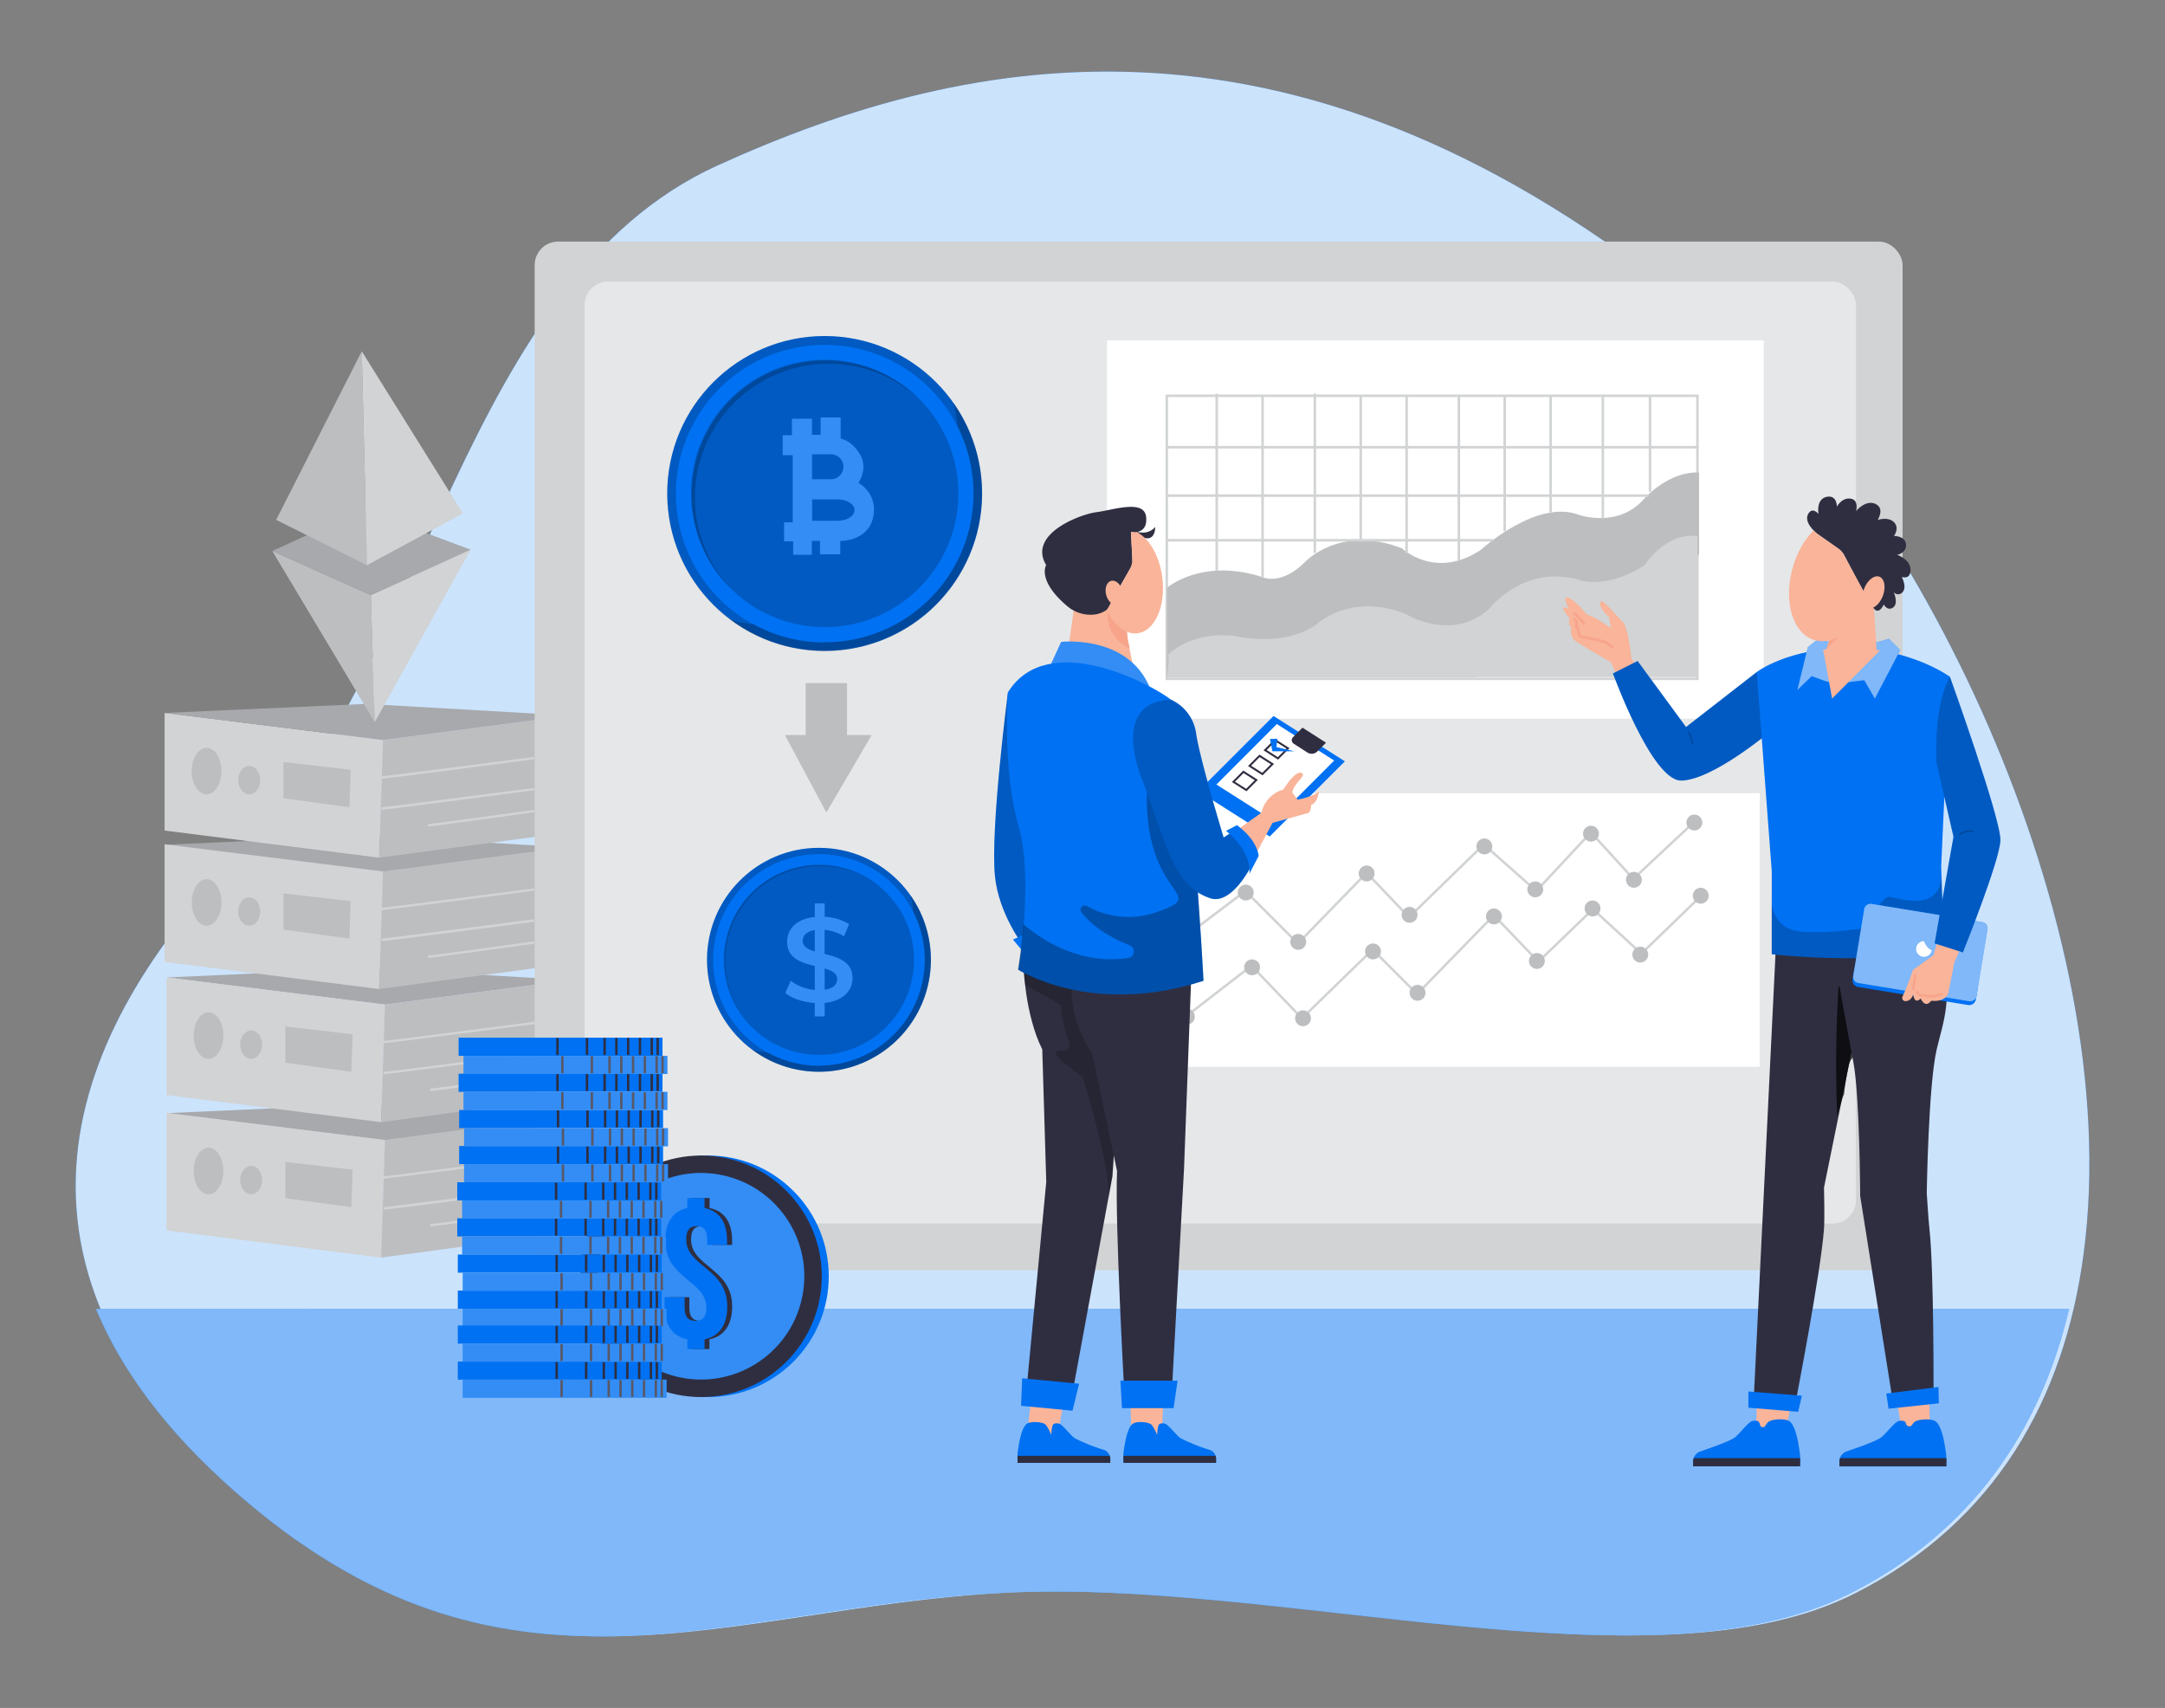 <svg id="f4b56c6e-2273-4b8b-8e2b-711316e198d9" data-name="Layer 1" xmlns="http://www.w3.org/2000/svg" xmlns:xlink="http://www.w3.org/1999/xlink" width="865.76" height="682.89" viewBox="0 0 865.76 682.89"><rect x="0" y="0" width="865.76" height="682.89" fill="#808080" stroke="none"/><defs><clipPath id="aa405b0b-98b9-43c9-aaf0-0d6ccf7eacbf"><polygon id="b7cbf6c3-5164-4d5d-9768-c5e688a5e0a3" data-name="SVGID" points="730.48 272.53 724.47 270.35 718.74 275.89 722.93 258.74 728 254.76 730.58 256.39 742.1 255.96 751.06 256.68 755.33 255.37 759.88 259.92 749.74 279.3 745.49 271.96 736.11 273.13 730.48 272.53" fill="none"/></clipPath><clipPath id="af7b96c0-cae8-46e5-92bf-6561eb7e9637"><rect id="a6984d32-ff81-4325-9cac-db3020ebd146" data-name="SVGID" x="751.88" y="355.89" width="32.09" height="49.95" rx="2.43" transform="translate(267.73 1076.97) rotate(-80.68)" fill="none"/></clipPath></defs><g id="ed5c380c-7f34-4d1a-a075-23f41ba4d9b6" data-name="freesvgillustration--background-simple--inject-1"><path d="M833.22,501.23c17.43-131-67.13-305-154.65-376.84C520.45-5.36,389.08,19.73,286.89,66.18S170.21,267.83,99.65,338-11,502.62,96,596.61s193.49,46.23,305.31,40.26,260.31,41,340.59.17C798,608.56,825.58,559.17,833.22,501.23Z" fill="#0071f2"/><path d="M833.22,501.23c17.43-131-67.13-305-154.65-376.84C520.45-5.36,389.08,19.73,286.89,66.18S170.21,267.83,99.65,338-11,502.62,96,596.61s193.49,46.23,305.31,40.26,260.31,41,340.59.17C798,608.56,825.58,559.17,833.22,501.23Z" fill="#fff" opacity="0.8" style="isolation:isolate"/></g><g id="ebbdab79-ed8c-434f-a496-ff92320c3e83" data-name="freesvgillustration--Floor--inject-1"><path d="M38.36,523.35c10,24.14,27.87,48.72,55.81,73.23,107.05,94,193.48,46.22,305.31,40.25s260.31,41,340.58.17c48.77-24.78,76-65.44,87.35-113.69Z" fill="#0071f2"/><path d="M38.36,523.35c10,24.14,27.87,48.72,55.81,73.23,107.05,94,193.48,46.22,305.31,40.25s260.31,41,340.58.17c48.77-24.78,76-65.44,87.35-113.69Z" fill="#fff" opacity="0.5" style="isolation:isolate"/></g><polygon points="227.56 338.8 146.43 334.15 65.82 337.76 153.15 348.62 227.56 338.8" fill="#a7a9ac"/><polygon points="228.34 391.84 147.21 387.19 66.6 390.81 153.93 401.66 228.34 391.84" fill="#a7a9ac"/><polygon points="228.34 446.1 147.21 441.45 66.6 445.07 153.93 455.92 228.34 446.1" fill="#a7a9ac"/><polygon points="65.82 285.05 65.82 332.08 151.6 342.93 153.15 295.9 65.82 285.05" fill="#d1d3d4"/><polygon points="153.15 295.9 227.56 286.09 224.98 333.11 151.6 342.93 153.15 295.9" fill="#bcbec0"/><polygon points="227.56 286.09 146.43 281.44 65.82 285.05 153.15 295.9 227.56 286.09" fill="#a7a9ac"/><ellipse cx="82.61" cy="308.31" rx="5.94" ry="9.3" fill="#bcbec0"/><ellipse cx="99.67" cy="311.92" rx="4.39" ry="5.68" fill="#bcbec0"/><polygon points="113.36 304.69 113.36 319.16 139.71 322.77 140.23 307.79 113.36 304.69" fill="#bcbec0"/><path d="M152.63,311.37v-1c1.21,0,40.38-5.07,60.92-7.74l.12.94C211.24,303.93,154.2,311.37,152.63,311.37Z" fill="#d1d3d4"/><path d="M152.63,323.77v-1c1.21,0,40.38-5.06,60.92-7.74l.12.94C211.24,316.33,154.2,323.77,152.63,323.77Z" fill="#d1d3d4"/><path d="M171.24,330.48v-1c1.19,0,28.19-3.71,42.3-5.68l.13.95C212,325,172.8,330.48,171.24,330.48Z" fill="#d1d3d4"/><polygon points="65.82 337.57 65.82 384.6 151.6 395.45 153.15 348.43 65.82 337.57" fill="#d1d3d4"/><polygon points="153.15 348.43 227.56 338.61 224.98 385.63 151.6 395.45 153.15 348.43" fill="#bcbec0"/><ellipse cx="82.61" cy="360.83" rx="5.94" ry="9.3" fill="#bcbec0"/><ellipse cx="99.67" cy="364.45" rx="4.39" ry="5.68" fill="#bcbec0"/><polygon points="113.36 357.21 113.36 371.68 139.71 375.3 140.23 360.31 113.36 357.21" fill="#bcbec0"/><path d="M152.63,363.89v-.95c1.21,0,40.38-5.07,60.92-7.75l.12.94C211.24,356.45,154.2,363.89,152.63,363.89Z" fill="#d1d3d4"/><path d="M152.63,376.29v-1c1.21,0,40.38-5.07,60.92-7.75l.12,1C211.24,368.85,154.2,376.29,152.63,376.29Z" fill="#d1d3d4"/><path d="M171.24,383v-.95c1.19,0,28.19-3.72,42.3-5.68l.13.94C212,377.55,172.8,383,171.24,383Z" fill="#d1d3d4"/><polygon points="66.6 390.81 66.6 437.83 152.38 448.68 153.93 401.66 66.6 390.81" fill="#d1d3d4"/><polygon points="153.93 401.66 228.34 391.84 225.75 438.87 152.38 448.68 153.93 401.66" fill="#bcbec0"/><ellipse cx="83.39" cy="414.06" rx="5.94" ry="9.3" fill="#bcbec0"/><ellipse cx="100.44" cy="417.68" rx="4.39" ry="5.68" fill="#bcbec0"/><polygon points="114.14 410.44 114.14 424.91 140.49 428.53 141.01 413.55 114.14 410.44" fill="#bcbec0"/><path d="M153.41,417.12v-.95c1.21,0,40.37-5.07,60.91-7.75l.12.95C212,409.68,155,417.12,153.41,417.12Z" fill="#d1d3d4"/><path d="M153.41,429.52v-.95c1.21,0,40.37-5.07,60.91-7.75l.12.95C212,422.08,155,429.52,153.41,429.52Z" fill="#d1d3d4"/><path d="M172,436.24v-.95c1.2,0,28.2-3.72,42.31-5.68l.13.94C212.78,430.78,173.58,436.24,172,436.24Z" fill="#d1d3d4"/><polygon points="66.6 444.95 66.6 491.97 152.38 502.82 153.93 455.8 66.6 444.95" fill="#d1d3d4"/><polygon points="153.93 455.8 228.34 445.98 225.75 493 152.38 502.82 153.93 455.8" fill="#bcbec0"/><ellipse cx="83.39" cy="468.2" rx="5.94" ry="9.3" fill="#bcbec0"/><ellipse cx="100.44" cy="471.82" rx="4.39" ry="5.68" fill="#bcbec0"/><polygon points="114.14 464.58 114.14 479.05 140.49 482.67 141.01 467.68 114.14 464.58" fill="#bcbec0"/><path d="M153.41,471.26v-.95c1.21,0,40.37-5.07,60.91-7.75l.12.95C212,463.82,155,471.26,153.41,471.26Z" fill="#d1d3d4"/><path d="M153.41,483.66v-1c1.21,0,40.37-5.07,60.91-7.75l.12,1C212,476.22,155,483.66,153.41,483.66Z" fill="#d1d3d4"/><path d="M172,490.38v-.95c1.2,0,28.2-3.72,42.31-5.68l.13.94C212.78,484.92,173.58,490.38,172,490.38Z" fill="#d1d3d4"/><polygon points="108.88 220.3 148.28 237.93 149.84 288.75 108.88 220.3" fill="#bcbec0"/><polygon points="188.21 219.78 148.28 237.93 149.84 288.75 188.21 219.78" fill="#d1d3d4"/><polygon points="188.21 219.78 145.17 203.71 108.88 220.3 148.28 237.93 188.21 219.78" fill="#a7a9ac"/><polygon points="110.43 207.86 146.73 226 144.66 140.45 110.43 207.86" fill="#bcbec0"/><polygon points="185.1 205.26 146.73 226 144.66 140.45 185.1 205.26" fill="#d1d3d4"/><rect x="213.8" y="96.59" width="547.03" height="411.27" rx="9.41" fill="#d1d3d4"/><rect x="233.76" y="112.56" width="508.43" height="376.66" rx="9.41" fill="#e6e7e8"/><rect x="442.7" y="136.13" width="262.61" height="151.2" fill="#fff"/><rect x="441.09" y="317.14" width="262.61" height="109.4" fill="#fff"/><rect x="466.58" y="158.24" width="212.21" height="113.18" fill="none" stroke="#d1d3d4" stroke-miterlimit="10"/><path d="M466.69,261.7V235s13.94-12.12,38.18-4.24c0,0,7.27,3.64,17-6.06,0,0,13.94-15.15,38.79-5.45,0,0,13.33,12.72,31.51.6,0,0,22.42-20.6,39.39-13.94,0,0,15.76,5.46,26.06-6.66,0,0,9.7-10.91,21.82-10.31V221.7l-89.09,49.09H466.58Z" fill="#bcbec0"/><line x1="466.67" y1="178.81" x2="679.19" y2="178.81" fill="none" stroke="#d1d3d4" stroke-miterlimit="10"/><line x1="466.67" y1="198.17" x2="659.31" y2="198.17" fill="none" stroke="#d1d3d4" stroke-miterlimit="10"/><line x1="466.67" y1="216.01" x2="597.14" y2="216.01" fill="none" stroke="#d1d3d4" stroke-miterlimit="10"/><line x1="486.55" y1="157.4" x2="486.55" y2="228.24" fill="none" stroke="#d1d3d4" stroke-miterlimit="10"/><line x1="504.89" y1="157.91" x2="504.89" y2="230.79" fill="none" stroke="#d1d3d4" stroke-miterlimit="10"/><line x1="525.79" y1="157.4" x2="525.79" y2="221.11" fill="none" stroke="#d1d3d4" stroke-miterlimit="10"/><line x1="544.13" y1="157.91" x2="544.13" y2="216.01" fill="none" stroke="#d1d3d4" stroke-miterlimit="10"/><line x1="562.48" y1="158.31" x2="562.48" y2="221.11" fill="none" stroke="#d1d3d4" stroke-miterlimit="10"/><line x1="583.38" y1="157.91" x2="583.38" y2="224.16" fill="none" stroke="#d1d3d4" stroke-miterlimit="10"/><line x1="601.72" y1="157.91" x2="601.72" y2="212.44" fill="none" stroke="#d1d3d4" stroke-miterlimit="10"/><line x1="620.07" y1="158.31" x2="620.07" y2="204.8" fill="none" stroke="#d1d3d4" stroke-miterlimit="10"/><line x1="640.96" y1="157.91" x2="640.96" y2="207.35" fill="none" stroke="#d1d3d4" stroke-miterlimit="10"/><line x1="659.82" y1="157.91" x2="659.82" y2="196.64" fill="none" stroke="#d1d3d4" stroke-miterlimit="10"/><polyline points="475.38 405.53 500.43 386.14 520.63 407.15 548.91 379.67 566.68 397.45 597.39 365.94 615.17 384.52 636.99 363.51 656.38 381.29 681.43 357.05" fill="none" stroke="#d1d3d4" stroke-miterlimit="10"/><polyline points="471.34 376.44 498 356.24 519.01 377.25 546.48 348.97 563.45 366.74 593.35 337.65 614.36 356.24 636.18 332.81 653.15 351.39 678.2 327.96" fill="none" stroke="#d1d3d4" stroke-miterlimit="10"/><circle cx="474.62" cy="406.49" r="3.18" fill="#bcbec0"/><circle cx="500.7" cy="386.77" r="3.18" fill="#bcbec0"/><circle cx="521.06" cy="407.13" r="3.18" fill="#bcbec0"/><circle cx="549.05" cy="380.41" r="3.18" fill="#bcbec0"/><circle cx="566.86" cy="396.95" r="3.18" fill="#bcbec0"/><circle cx="597.4" cy="366.42" r="3.18" fill="#bcbec0"/><circle cx="614.58" cy="384.23" r="3.18" fill="#bcbec0"/><circle cx="636.84" cy="363.23" r="3.18" fill="#bcbec0"/><circle cx="655.93" cy="381.68" r="3.18" fill="#bcbec0"/><circle cx="680.1" cy="358.14" r="3.18" fill="#bcbec0"/><path d="M466.69,262.21s8.48-9.8,26.67-8c0,0,19.39,4.9,32.72-4.29,0,0,13.94-13.48,36.36-4.29,0,0,17.58,11,32.73-1.84,0,0,13.33-17.76,35.15-12.25,0,0,10.91,4.9,27.27-5.51,0,0,8.49-13.48,21.21-11.64v56.36H466.58S468.2,260.68,466.69,262.21Z" fill="#d1d3d4"/><circle cx="472.07" cy="375.96" r="3.18" fill="#bcbec0"/><circle cx="498.16" cy="356.87" r="3.18" fill="#bcbec0"/><circle cx="519.15" cy="376.59" r="3.18" fill="#bcbec0"/><circle cx="546.51" cy="349.24" r="3.18" fill="#bcbec0"/><circle cx="563.68" cy="365.78" r="3.18" fill="#bcbec0"/><circle cx="593.58" cy="338.42" r="3.18" fill="#bcbec0"/><circle cx="613.94" cy="355.6" r="3.18" fill="#bcbec0"/><circle cx="636.21" cy="333.33" r="3.18" fill="#bcbec0"/><circle cx="653.38" cy="351.78" r="3.18" fill="#bcbec0"/><circle cx="677.56" cy="328.88" r="3.18" fill="#bcbec0"/><circle cx="327.49" cy="383.75" r="44.76" fill="#0071f2"/><circle cx="327.49" cy="383.74" r="38.02" opacity="0.2" style="isolation:isolate"/><path d="M354.87,357.36a38,38,0,0,0-53.76,53.79,38,38,0,0,1,53.14-54.39l.62.62Z" opacity="0.2" style="isolation:isolate"/><path d="M327.52,339a44.78,44.78,0,1,0,44.76,44.79v0A44.78,44.78,0,0,0,327.52,339Zm0,87.17a42.33,42.33,0,1,1,42.31-42.34h0a42.33,42.33,0,0,1-42.31,42.26Z" opacity="0.2" style="isolation:isolate"/><path d="M364.1,358a50.08,50.08,0,0,1,1.14,6.64A42.33,42.33,0,0,1,307.37,421a51.94,51.94,0,0,1-6.55-1.29A44.77,44.77,0,0,0,364.1,358Z" opacity="0.2" style="isolation:isolate"/><path d="M329.77,401v5.38h-3.94V401c-4.7-.29-9.27-1.82-11.77-4l2.15-4.85a18.83,18.83,0,0,0,9.62,3.66v-9.58c-5.33-1.3-11.07-3-11.07-9.68,0-4.9,3.56-9.18,11.07-9.9v-5.43h3.94v5.34a20.54,20.54,0,0,1,9.76,2.93l-2,4.86a19.88,19.88,0,0,0-7.78-2.61v9.69c5.33,1.29,11.16,3,11.16,9.68C340.93,395.93,337.31,400.19,329.77,401Zm-3.94-20.56v-8.57c-3.42.54-4.86,2.27-4.86,4.39s2.08,3.36,4.86,4.18Zm8.94,11.07c0-2.36-2.12-3.46-5-4.28v8.51c3.5-.51,5-2.14,5-4.21Z" fill="#0071f2"/><g opacity="0.2"><path d="M329.77,401v5.38h-3.94V401c-4.7-.29-9.27-1.82-11.77-4l2.15-4.85a18.83,18.83,0,0,0,9.62,3.66v-9.58c-5.33-1.3-11.07-3-11.07-9.68,0-4.9,3.56-9.18,11.07-9.9v-5.43h3.94v5.34a20.54,20.54,0,0,1,9.76,2.93l-2,4.86a19.88,19.88,0,0,0-7.78-2.61v9.69c5.33,1.29,11.16,3,11.16,9.68C340.93,395.93,337.31,400.19,329.77,401Zm-3.94-20.56v-8.57c-3.42.54-4.86,2.27-4.86,4.39s2.08,3.36,4.86,4.18Zm8.94,11.07c0-2.36-2.12-3.46-5-4.28v8.51c3.5-.51,5-2.14,5-4.21Z" fill="#fff"/></g><circle cx="329.78" cy="197.3" r="62.94" fill="#0071f2"/><circle cx="329.78" cy="197.29" r="53.46" opacity="0.2" style="isolation:isolate"/><path d="M368.28,160.2a53.48,53.48,0,0,0-75.6,75.62,53.46,53.46,0,1,1,74.73-76.47q.45.42.87.87Z" opacity="0.2" style="isolation:isolate"/><path d="M329.82,134.36a63,63,0,1,0,62.94,63v0A63,63,0,0,0,329.82,134.36Zm0,122.57a59.52,59.52,0,1,1,59.5-59.53v0a59.52,59.52,0,0,1-59.5,59.41Z" opacity="0.2" style="isolation:isolate"/><path d="M381.26,161.05a70.66,70.66,0,0,1,1.6,9.34,59.52,59.52,0,0,1-81.37,79.28,72.19,72.19,0,0,1-9.22-1.8,63,63,0,0,0,89-86.82Z" opacity="0.2" style="isolation:isolate"/><path d="M343.26,193.05s4-5.71.69-11.25c0,0-2.77-5.36-7.79-6.4v-8.48h-8v6.92h-3.47v-6.41h-8V174H313v8h4v26.84h-3.46v7.61h3.64v5.37h7.44v-5.54h3.29v5.36H336v-5.36s13.32.34,13.5-12.64A12.36,12.36,0,0,0,343.26,193.05Zm-18.53-11.42h7.55a5,5,0,0,1,0,10h-7.54Zm17,22.26c.06,2.38-3,4.33-6.78,4.33h-10.2v-8.53h10.2c3.7,0,6.72,1.87,6.78,4.2Z" fill="#0071f2"/><path d="M343.26,193.05s4-5.71.69-11.25c0,0-2.77-5.36-7.79-6.4v-8.48h-8v6.92h-3.47v-6.41h-8V174H313v8h4v26.84h-3.46v7.61h3.64v5.37h7.44v-5.54h3.29v5.36H336v-5.36s13.32.34,13.5-12.64A12.36,12.36,0,0,0,343.26,193.05Zm-18.53-11.42h7.55a5,5,0,0,1,0,10h-7.54Zm17,22.26c.06,2.38-3,4.33-6.78,4.33h-10.2v-8.53h10.2c3.7,0,6.72,1.87,6.78,4.2Z" fill="#fff" opacity="0.2"/><polygon points="322.17 293.89 322.17 273.12 338.73 273.12 338.73 293.89 348.57 293.89 330.45 324.88 313.88 293.89 322.17 293.89" fill="#bcbec0"/><polygon points="702.92 550.73 702.15 573.37 713.87 573.93 718.13 550.73 702.92 550.73" fill="#f9b499"/><path d="M680,580.31c4-1.37,10.78-3.71,13.34-5.31,2.06-1.29,4.93-5.49,7-6.67a3.57,3.57,0,0,1,2.83,0,2.65,2.65,0,0,1,.65,1.37A1.16,1.16,0,0,0,706,570a4.87,4.87,0,0,1,1.37-1.65c1.81-1,6.71-1.3,8.32,0,2.66,2.18,3.62,9.7,4.11,13.09.13.74,0,4.85,0,4.85H677.05v-1.88A4.29,4.29,0,0,1,680,580.31Z" fill="#0071f2"/><path d="M719.82,586.28H677.05V584.4a3.85,3.85,0,0,1,.23-1.38h42.6C719.88,584.47,719.82,586.28,719.82,586.28Z" fill="#2f2e41"/><path d="M710.31,375.24l-9,184.11,16.46,2.74s10.37-53.28,11.63-70.73c.31-4.12,0-16.54,0-16.54l11.65-57.33s7.67-7.08,8.56-40.78Z" fill="#2f2e41"/><path d="M734.68,446.5c.63-2.67,1.37-5.29,2.26-7.89a11.33,11.33,0,0,1,.47-1.06A102.86,102.86,0,0,1,739.29,426a6.4,6.4,0,0,1,2.18-3.65,5.3,5.3,0,0,1,3.47-3,70.87,70.87,0,0,0-2.3-10.47c-1-3.59-2.75-7-3.26-10.75-.13-1-.68-2-.5-2.07a33.64,33.64,0,0,1-3.46-1.57l-.21-.16A519.14,519.14,0,0,0,734.68,446.5Z" opacity="0.7" style="isolation:isolate"/><polygon points="699.16 562.85 719.07 564.48 720.55 558.03 699.16 556.36 699.16 562.85" fill="#0071f2"/><polygon points="756.64 547.95 760.88 574.41 771.72 573.56 771.36 546.46 756.64 547.95" fill="#f9b499"/><path d="M738.49,580.31c4-1.37,10.8-3.71,13.35-5.31,2.06-1.29,4.94-5.49,7-6.67a3.59,3.59,0,0,1,2.84,0,2.1,2.1,0,0,1,.51.92,1.36,1.36,0,0,0,1.69,1,1.34,1.34,0,0,0,.83-.66,4.23,4.23,0,0,1,1.1-1.21c1.81-1,6.71-1.3,8.31,0,2.67,2.18,3.63,9.7,4.12,13.09.11.74,0,4.86,0,4.86H735.56V584.4A4.29,4.29,0,0,1,738.49,580.31Z" fill="#0071f2"/><path d="M778.33,586.28H735.56V584.4a4.07,4.07,0,0,1,.22-1.38h42.59C778.37,584.47,778.33,586.28,778.33,586.28Z" fill="#2f2e41"/><path d="M733.22,380.8s4.12,23.83,7.91,43.81c2.58,13.56,2.74,53.6,2.74,53.6L757,560.9l16.2-2.18s.2-50.9-1.63-67.23c-.41-3.63-1.08-14.43-1.08-14.43s.62-43.19,4-57.62c2.39-10.29,7.13-21.1,1.37-42.18Z" fill="#2f2e41"/><polygon points="754.3 557.18 755.23 563.24 775.31 561.09 775.18 554.56 754.3 557.18" fill="#0071f2"/><path d="M656.77,270.57l-4.43-7.45s-1.07-12.17-3.54-14.55-8-9.35-8.74-8c-1.24,2.19,3.33,6.1,3.33,6.1l.84,4.53s-7.39-5.32-9.48-5.32c0,0-5.9-7-8-7s.85,4.83.85,4.83-2-1.52-2.38-.57,2.57,4.18,2.57,4.18-1.14,1.23.57,3.88a4.84,4.84,0,0,0,1.38,4.84c2.27,1.82,14.51,8.74,14.51,8.74l4.12,9.69Z" fill="#f9b499"/><path d="M629.43,247.53s1.62.66.94,3a5.78,5.78,0,0,1,1,3.13c.16,2.09,10.72,1.06,13.58,5.49" fill="none" stroke="#f7a48b" stroke-miterlimit="10"/><line x1="629.43" y1="244.97" x2="633.74" y2="249.52" fill="none" stroke="#f7a48b" stroke-miterlimit="10"/><path d="M702.51,268.69l-28.28,22-19.37-26.4L645,269.26s15.5,42.83,27.23,42.83c12.47,0,36.18-20,36.18-20S709.9,288.24,702.51,268.69Z" fill="#0071f2"/><path d="M702.51,268.69l-28.28,22-19.37-26.4L645,269.26s15.5,42.83,27.23,42.83c12.47,0,36.18-20,36.18-20S709.9,288.24,702.51,268.69Z" opacity="0.2" style="isolation:isolate"/><g opacity="0.2" style="isolation:isolate"><path d="M676.77,297.51a.28.28,0,0,1-.28-.23,19.77,19.77,0,0,0-1.45-4.34.29.29,0,0,1,.14-.39.3.3,0,0,1,.39.14,20.24,20.24,0,0,1,1.49,4.47.3.3,0,0,1-.23.35Z"/></g><path d="M702.51,268.69l6,79.72v33.11s34.7,4.12,68.92-.87l-1.18-34.1,3.47-76s-15.88-11.49-40.27-11.49S702.51,268.69,702.51,268.69Z" fill="#0071f2"/><path d="M777.45,380.65l-1.09-30.56c-.59,14.72-16.84,9.2-20.51,8.51-3.94-.74-8.47,12.24-8.47,12.24s-15.09,2.59-26.9,1.67-12-11.7-12-11.7v20.71S743.23,385.69,777.45,380.65Z" opacity="0.2" style="isolation:isolate"/><polygon points="730.48 272.53 724.47 270.35 718.74 275.89 722.93 258.74 728 254.76 730.58 256.39 742.1 255.96 751.06 256.68 755.33 255.37 759.88 259.92 749.74 279.3 745.49 271.96 736.11 273.13 730.48 272.53" fill="#0071f2"/><g clip-path="url(#aa405b0b-98b9-43c9-aaf0-0d6ccf7eacbf)"><polygon points="730.48 272.53 724.47 270.35 718.74 275.89 722.93 258.74 728 254.76 730.58 256.39 742.1 255.96 751.06 256.68 755.33 255.37 759.88 259.92 749.74 279.3 745.49 271.96 736.11 273.13 730.48 272.53" fill="#fff" opacity="0.5" style="isolation:isolate"/></g><path d="M750.44,259.86l-1.37-21-13.25,2.35-2.75,9.85-2.74,8.53-1.3.14,3.6,19.59,19.13-19.21Z" fill="#f9b499"/><path d="M741.52,387.3l-.7,4.24a2.75,2.75,0,0,0,2.21,3.08l44,7.22a2.75,2.75,0,0,0,3.09-2.21l.68-4.24Z" fill="#0071f2"/><rect x="751.88" y="355.89" width="32.09" height="49.95" rx="2.43" transform="translate(267.73 1076.97) rotate(-80.68)" fill="#0071f2"/><g clip-path="url(#af7b96c0-cae8-46e5-92bf-6561eb7e9637)"><rect x="751.88" y="355.89" width="32.09" height="49.95" rx="2.43" transform="translate(267.73 1076.97) rotate(-80.68)" fill="#fff" opacity="0.5" style="isolation:isolate"/></g><path d="M775.6,373.69l-2.43,8.23-8.23,5.89a97.49,97.49,0,0,1-4.11,10.57,1.28,1.28,0,0,0,.51,1.75,1.21,1.21,0,0,0,.56.16c1.13,0,2.47-.53,3.19-2.74,0,0,.32,4.33,3,1.68,0,0,1.64,4.2,4.19.9,0,0,5.91.87,6.86-3.39S781.47,385,781.47,385l3.76-8.82Z" fill="#f9b499"/><line x1="765.04" y1="395.86" x2="765.97" y2="389.51" fill="none" stroke="#f7a48b" stroke-miterlimit="10"/><path d="M766.51,396.27s.64,2.1,2.09,1.76,3.53,1.27,8.06-.63" fill="none" stroke="#f7a48b" stroke-miterlimit="10"/><path d="M779.74,270.57s20.58,57.18,20.2,65.53-15,44.7-15,44.7l-11.31-3.6,7.55-42.62L774.39,305S772.86,283.24,779.74,270.57Z" fill="#0071f2"/><path d="M779.74,270.57s20.58,57.18,20.2,65.53-15,44.7-15,44.7l-11.31-3.6,7.55-42.62L774.39,305S772.86,283.24,779.74,270.57Z" opacity="0.2" style="isolation:isolate"/><g opacity="0.2" style="isolation:isolate"><path d="M783.7,333.92a.32.32,0,0,1-.24-.11.3.3,0,0,1,.06-.41,6.65,6.65,0,0,1,5.65-1.19.29.29,0,0,1-.14.57,6.08,6.08,0,0,0-5.16,1.08A.27.27,0,0,1,783.7,333.92Z"/></g><path d="M770.32,378.11a5.71,5.71,0,0,1-.91-1.81,3.13,3.13,0,1,0,3.05,3.63h0A4.68,4.68,0,0,1,770.32,378.11Z" fill="#fff"/><polygon points="730.33 259.63 732.42 252.88 744.2 244.99 730.33 259.63" fill="#f7a48b"/><path d="M764,227.81c0,4.19-3.54,2.85-3.54,2.85s2.23,4,.38,6.05a2.25,2.25,0,0,1-3.13.47,2.33,2.33,0,0,1-.47-.47s2.32,5-.61,6.43c-2.1,1-3.34-1.49-3.34-1.49s-1.77,4.3-3.91,1.67a34.5,34.5,0,0,1-2.06-3.23c-3-5.16-8-14.54-9.9-18.19a7.12,7.12,0,0,0-2.2-2.49l-8.52-6a14.84,14.84,0,0,1-1.49-1.36c-1.64-1.69-3.76-4.66-1.71-7.17,1.62-1.95,3.7.61,3.7.61s-1.11-6,3.35-6.85c4.11-.77,4,3.94,4,3.94s2.12-4,5.84-3.13c3,.71,1.82,4.91,1.82,4.91s4-4.91,8-2.75c3.53,1.85.62,6.3.62,6.3s4.2-1.48,6.55.88,0,5.49,0,5.49,4.62,0,4.82,3.45-3.58,4.12-3.58,4.12S764,223.61,764,227.81Z" fill="#2f2e41"/><path d="M747.31,240.09c-4.72,11.25-13.87,18.16-21.73,15.83-8.77-2.6-12.6-15.75-8.56-29.37a35.07,35.07,0,0,1,8.18-14.47,14.84,14.84,0,0,0,1.49,1.36l8.22,5.76a8.61,8.61,0,0,1,2.67,3C739.61,226.08,744.39,235.08,747.31,240.09Z" fill="#f9b499"/><ellipse cx="749.2" cy="236.86" rx="6.7" ry="4.01" transform="translate(262.79 853.96) rotate(-69.3)" fill="#f9b499"/><polygon points="451 256.04 453.5 268.35 425.76 269.51 430.58 235.41 449.26 237.58 451 256.04" fill="#f9b499"/><path d="M451.79,211.59s6.44,3.6,10.15-.9C461.94,210.69,462.35,220.29,451.79,211.59Z" fill="#2f2e41"/><polygon points="414.87 537.9 410.86 572.37 422.78 574.21 429.36 540.13 414.87 537.9" fill="#f9b499"/><path d="M409.26,385.56s.48,20,7.53,34l1.6,53L410.26,558l18.09,1.73,16.47-89.34,5.48-80.94Z" fill="#2f2e41"/><path d="M447.75,428.38l-1.51-9.51L439.38,389l-1.26-.64-28.81-2.75a67.55,67.55,0,0,0,.65,8.12l14.22,8.07a47.64,47.64,0,0,0,3.39,14.75,2.59,2.59,0,0,1-1.4,3.39,2.62,2.62,0,0,1-1.21.19c-1.46-.11-2.74,0-2.74,1,0,2.22,10.73,9.4,10.73,9.4s10.82,35,10.44,47.9l1.47-7.95Z" opacity="0.2" style="isolation:isolate"/><polygon points="451.25 540.16 452.55 574.84 464.61 574.84 465.9 540.16 451.25 540.16" fill="#f9b499"/><path d="M483.82,579.73a76.11,76.11,0,0,1-11.58-4.61c-1.78-1.12-4.28-4.75-6.12-5.78a3,3,0,0,0-2.44,0c-.88.71-.92,4.43-.92,4.43s-1.55-3.79-2.68-4.43c-1.56-.88-5.81-1.14-7.2,0-2.3,1.88-3.14,8.41-3.59,11.35-.11.64,0,4.21,0,4.21h37v-1.64A3.73,3.73,0,0,0,483.82,579.73Z" fill="#0071f2"/><path d="M476.48,387.21l-3,80.13-5,91.49H449.71s-3.95-70.23-3-90.54l-9.89-47s-10.39-13.86-7.92-30.66Z" fill="#2f2e41"/><polygon points="448.04 552.03 448.66 563.03 469.3 563.03 470.91 552.03 448.04 552.03" fill="#0071f2"/><polygon points="408.75 551.08 408.32 562.08 428.88 564.04 431.52 553.25 408.75 551.08" fill="#0071f2"/><polygon points="507.73 334.46 479.21 316.32 509.27 286.27 537.8 304.4 507.73 334.46" fill="#0071f2"/><polygon points="509.36 328.26 486.43 313.68 510.6 289.5 533.53 304.09 509.36 328.26" fill="#fff"/><path d="M511.09,303.72,505.27,300l4.57-4.55,5.82,3.69Zm-4.58-3.84,4.47,2.85,3.44-3.44L510,296.45Z" fill="#2f2e41"/><path d="M504.88,310l-5.82-3.71,4.56-4.57,5.83,3.71Zm-4.59-3.85,4.48,2.85,3.44-3.44-4.49-2.85Z" fill="#2f2e41"/><path d="M498.44,316.38l-5.83-3.71,4.57-4.57,5.82,3.71Zm-4.59-3.84,4.48,2.85,3.43-3.44-4.47-2.85Z" fill="#2f2e41"/><path d="M520.85,290.94l-3.79,3.8a1.69,1.69,0,0,0,0,2.39,1.09,1.09,0,0,0,.29.23l5.48,3.53a3.17,3.17,0,0,0,3.93-.42l3.5-3.52Z" fill="#2f2e41"/><path d="M419.35,267.53l5-10.88s28.68-3.21,36.34,20.77Z" fill="#0071f2"/><path d="M419.35,267.53l5-10.88s28.68-3.21,36.34,20.77Z" fill="#fff" opacity="0.2" style="isolation:isolate"/><path d="M403.07,276.8S396,331,397.87,350.25c1.48,15.2,11.5,28.07,11.5,28.07l14.84-5.82-7.55-22.25s2.35-40.06,4.57-49.39Z" fill="#0071f2"/><path d="M403.07,276.8S396,331,397.87,350.25c1.48,15.2,11.5,28.07,11.5,28.07l14.84-5.82-7.55-22.25s2.35-40.06,4.57-49.39Z" opacity="0.2" style="isolation:isolate"/><polygon points="405.07 375.66 409.26 380.67 426.4 373.98 424.18 367.3 405.07 375.66" fill="#0071f2"/><path d="M403.07,276.8s-2.24,31.16,4.12,53.05,0,57.85,0,57.85,29.23,18.92,74.08,4.45c0,0-5.56-106.46-13-112.39S419,251.21,403.07,276.8Z" fill="#0071f2"/><path d="M481.27,392.15s-1.91-36.49-5-67.94c-6.49-15.75-17.09-36.72-17.66-7.27-.82,42.6,25.4,40.09,4.63,47.51a33.77,33.77,0,0,1-28.65-2.22,1.7,1.7,0,0,0-2.11,2.56c5.21,6.63,13.13,10.76,19.21,13.13a2.66,2.66,0,0,1-.55,5.12c-19.57,2.89-34.9-7.51-41.94-13.56-.82,10.49-2.18,18.22-2.18,18.22S436.42,406.62,481.27,392.15Z" opacity="0.3" style="isolation:isolate"/><path d="M468.32,279.78a17.45,17.45,0,0,1,10,13.52c1.48,10.21,11,41.56,11,41.56l3.15-2.05A13.12,13.12,0,0,1,500,346.88S492.32,362,483.9,359.13c-8.66-2.94-13.5-10-17.83-21.6-2.29-6.17-8.91-24.77-8.91-24.77S442.76,280.69,468.32,279.78Z" fill="#0071f2"/><path d="M468.32,279.78a17.45,17.45,0,0,1,10,13.52c1.48,10.21,11,41.56,11,41.56l3.15-2.05A13.12,13.12,0,0,1,500,346.88S492.32,362,483.9,359.13c-8.66-2.94-13.5-10-17.83-21.6-2.29-6.17-8.91-24.77-8.91-24.77S442.76,280.69,468.32,279.78Z" opacity="0.2" style="isolation:isolate"/><path d="M494.53,332l9.89-7.05a12.51,12.51,0,0,1,8.78-9.28s4.57-7.54,7.17-6.66-3.09,4-3.59,7.9l2.1,2.81s6.86-1.21,8.54-3.43c0,0-.37,4.71-3.09,5.49,0,0,0,3.58-1.85,3.46L508.87,329,501,343.8Z" fill="#f9b499"/><path d="M490.27,332.2s10.31,7.79,9.33,17.19l3.71-7.12s-.12-6-8.65-12.35Z" fill="#0071f2"/><path d="M449.29,584.9h37v-1.64a4,4,0,0,0-.19-1.18H449.23C449.23,583.33,449.29,584.9,449.29,584.9Z" fill="#2f2e41"/><path d="M441.48,579.73a76.53,76.53,0,0,1-11.58-4.61c-1.78-1.12-4.28-4.75-6.1-5.78a3.09,3.09,0,0,0-2.46,0c-.87.71-.92,4.43-.92,4.43s-1.53-3.79-2.67-4.43c-1.57-.88-5.82-1.14-7.2,0-2.31,1.88-3.15,8.41-3.6,11.35-.11.64,0,4.21,0,4.21h37v-1.64A3.71,3.71,0,0,0,441.48,579.73Z" fill="#0071f2"/><path d="M406.92,584.9H444v-1.64a3.7,3.7,0,0,0-.2-1.18h-36.9C406.87,583.33,406.92,584.9,406.92,584.9Z" fill="#2f2e41"/><polygon points="507.84 295.47 508.83 300.38 517.58 300.38 510.46 298.72 510.8 295.38 507.84 295.47" fill="#0071f2"/><path d="M450.56,252.42,451,256l.76,3.22a14.82,14.82,0,0,1-7.25-6.73A14.6,14.6,0,0,1,443,245l10.42,2.58Z" fill="#f7a48b"/><path d="M454.52,212.72a7.16,7.16,0,0,1-2.24,0l.64,12.91-8.23,14.46-.89,2.23-1.26,1.51a10.54,10.54,0,0,1-5.6,1.94,14.39,14.39,0,0,1-10.26-3.5c-12.12-10.29-8.33-16.34-8.33-16.34-7.47-12.46,13.65-20.34,20.19-21.16s19.11-5.3,19.79,2C458.75,211.21,456.41,212.44,454.52,212.72Z" fill="#2f2e41"/><path d="M454.88,253.2c-4.68.59-9.3-3.13-12.24-9.15l2.05-4,7.09-12.46a7.9,7.9,0,0,0,1-4.3l-.53-10.61a7.16,7.16,0,0,0,2.24,0c5,2.48,9.19,9.51,10.28,18.2C466.25,242.35,461.81,252.32,454.88,253.2Z" fill="#f9b499"/><ellipse cx="443.37" cy="237.22" rx="3.35" ry="4.93" transform="matrix(0.97, -0.26, 0.26, 0.97, -46.14, 122.2)" fill="#f9b499"/><circle cx="283.13" cy="510.3" r="48.28" transform="translate(-277.91 349.67) rotate(-45)" fill="#0071f2"/><circle cx="280.34" cy="510.3" r="48.28" fill="#2f2e41"/><circle cx="280.34" cy="510.29" r="41.29" transform="translate(-280.19 667.77) rotate(-76.91)" fill="#0071f2"/><circle cx="280.34" cy="510.29" r="41.29" transform="translate(-280.19 667.77) rotate(-76.91)" fill="#fff" opacity="0.2"/><path d="M276.89,483v-4h6.87v4c6,1.22,9,5.81,9,13.07v1.68h-8v-2.22c0-3.81-1.53-5.27-4.2-5.27s-4.21,1.45-4.21,5.27c0,11,16.43,11.54,16.43,26.83,0,7.26-3.13,11.92-9.1,13.15v3.89h-6.87V535.5c-6-1.23-9.09-5.89-9.09-13.15v-3.67h7.94v4.24c0,3.81,1.69,5.2,4.36,5.2s4.36-1.38,4.36-5.2c0-11-16.44-11.54-16.44-26.82C268,488.87,271,484.29,276.89,483Z" fill="#2f2e41"/><path d="M274.86,483v-4h6.88v4c6,1.22,9,5.81,9,13.07v1.68H282.8v-2.22c0-3.81-1.52-5.27-4.2-5.27s-4.2,1.45-4.2,5.27c0,11,16.43,11.54,16.43,26.83,0,7.26-3.13,11.92-9.09,13.15v3.89h-6.88V535.5c-6.05-1.23-9.09-5.89-9.09-13.15v-3.67h8v4.24c0,3.81,1.68,5.2,4.36,5.2s4.35-1.38,4.35-5.2c0-11-16.43-11.54-16.43-26.82C266,488.87,269,484.29,274.86,483Z" fill="#0071f2"/><rect x="183.39" y="414.9" width="81.54" height="7.25" fill="#0071f2"/><rect x="260.14" y="415.06" width="0.95" height="6.76" fill="#2f2e41"/><rect x="262.51" y="415.06" width="0.95" height="6.76" fill="#2f2e41"/><rect x="255.44" y="415.06" width="0.95" height="6.76" fill="#2f2e41"/><rect x="250.72" y="415.06" width="0.95" height="6.76" fill="#2f2e41"/><rect x="246.01" y="415.06" width="0.95" height="6.76" fill="#2f2e41"/><rect x="241.3" y="415.06" width="0.95" height="6.76" fill="#2f2e41"/><rect x="234.24" y="415.06" width="0.95" height="6.76" fill="#2f2e41"/><rect x="222.45" y="415.06" width="0.95" height="6.76" fill="#2f2e41"/><rect x="183.39" y="429.3" width="81.54" height="7.25" fill="#0071f2"/><rect x="260.14" y="429.46" width="0.95" height="6.76" fill="#2f2e41"/><rect x="262.51" y="429.46" width="0.95" height="6.76" fill="#2f2e41"/><rect x="255.44" y="429.46" width="0.95" height="6.76" fill="#2f2e41"/><rect x="250.72" y="429.46" width="0.95" height="6.76" fill="#2f2e41"/><rect x="246.01" y="429.46" width="0.95" height="6.76" fill="#2f2e41"/><rect x="241.3" y="429.46" width="0.95" height="6.76" fill="#2f2e41"/><rect x="234.24" y="429.46" width="0.95" height="6.76" fill="#2f2e41"/><rect x="222.45" y="429.46" width="0.95" height="6.76" fill="#2f2e41"/><rect x="185.36" y="422.17" width="81.54" height="7.25" fill="#0071f2"/><rect x="262.11" y="422.33" width="0.95" height="6.76" fill="#2f2e41"/><rect x="264.47" y="422.33" width="0.95" height="6.76" fill="#2f2e41"/><rect x="257.4" y="422.33" width="0.95" height="6.76" fill="#2f2e41"/><rect x="252.69" y="422.33" width="0.95" height="6.76" fill="#2f2e41"/><rect x="247.98" y="422.33" width="0.95" height="6.76" fill="#2f2e41"/><rect x="243.26" y="422.33" width="0.95" height="6.76" fill="#2f2e41"/><rect x="236.2" y="422.33" width="0.95" height="6.76" fill="#2f2e41"/><rect x="224.42" y="422.33" width="0.95" height="6.76" fill="#2f2e41"/><rect x="185.36" y="422.17" width="81.54" height="7.25" fill="#fff" opacity="0.2"/><rect x="185.36" y="436.55" width="81.54" height="7.25" fill="#0071f2"/><rect x="262.11" y="436.71" width="0.95" height="6.76" fill="#2f2e41"/><rect x="264.47" y="436.71" width="0.95" height="6.76" fill="#2f2e41"/><rect x="257.4" y="436.71" width="0.95" height="6.76" fill="#2f2e41"/><rect x="252.69" y="436.71" width="0.95" height="6.76" fill="#2f2e41"/><rect x="247.98" y="436.71" width="0.95" height="6.76" fill="#2f2e41"/><rect x="243.26" y="436.71" width="0.95" height="6.76" fill="#2f2e41"/><rect x="236.2" y="436.71" width="0.95" height="6.76" fill="#2f2e41"/><rect x="224.42" y="436.71" width="0.95" height="6.76" fill="#2f2e41"/><rect x="185.36" y="436.55" width="81.54" height="7.25" fill="#fff" opacity="0.2"/><rect x="183.61" y="443.8" width="81.54" height="7.25" fill="#0071f2"/><rect x="260.37" y="443.96" width="0.95" height="6.76" fill="#2f2e41"/><rect x="262.73" y="443.96" width="0.95" height="6.76" fill="#2f2e41"/><rect x="255.66" y="443.96" width="0.95" height="6.76" fill="#2f2e41"/><rect x="250.94" y="443.96" width="0.95" height="6.76" fill="#2f2e41"/><rect x="246.23" y="443.96" width="0.95" height="6.76" fill="#2f2e41"/><rect x="241.52" y="443.96" width="0.95" height="6.76" fill="#2f2e41"/><rect x="234.46" y="443.96" width="0.95" height="6.76" fill="#2f2e41"/><rect x="222.67" y="443.96" width="0.95" height="6.76" fill="#2f2e41"/><rect x="183.61" y="458.2" width="81.54" height="7.25" fill="#0071f2"/><rect x="260.37" y="458.37" width="0.95" height="6.76" fill="#2f2e41"/><rect x="262.73" y="458.37" width="0.95" height="6.76" fill="#2f2e41"/><rect x="255.66" y="458.37" width="0.95" height="6.76" fill="#2f2e41"/><rect x="250.94" y="458.37" width="0.95" height="6.76" fill="#2f2e41"/><rect x="246.23" y="458.37" width="0.95" height="6.76" fill="#2f2e41"/><rect x="241.52" y="458.37" width="0.95" height="6.76" fill="#2f2e41"/><rect x="234.46" y="458.37" width="0.95" height="6.76" fill="#2f2e41"/><rect x="222.67" y="458.37" width="0.95" height="6.76" fill="#2f2e41"/><rect x="185.58" y="451.08" width="81.54" height="7.25" fill="#0071f2"/><rect x="262.33" y="451.24" width="0.95" height="6.76" fill="#2f2e41"/><rect x="264.69" y="451.24" width="0.95" height="6.76" fill="#2f2e41"/><rect x="257.62" y="451.24" width="0.95" height="6.76" fill="#2f2e41"/><rect x="252.91" y="451.24" width="0.95" height="6.76" fill="#2f2e41"/><rect x="248.2" y="451.24" width="0.95" height="6.76" fill="#2f2e41"/><rect x="243.48" y="451.24" width="0.95" height="6.76" fill="#2f2e41"/><rect x="236.42" y="451.24" width="0.95" height="6.76" fill="#2f2e41"/><rect x="224.64" y="451.24" width="0.95" height="6.76" fill="#2f2e41"/><rect x="185.58" y="451.08" width="81.54" height="7.25" fill="#fff" opacity="0.2"/><rect x="185.58" y="465.46" width="81.54" height="7.25" fill="#0071f2"/><rect x="262.33" y="465.62" width="0.95" height="6.76" fill="#2f2e41"/><rect x="264.69" y="465.62" width="0.95" height="6.76" fill="#2f2e41"/><rect x="257.62" y="465.62" width="0.95" height="6.76" fill="#2f2e41"/><rect x="252.91" y="465.62" width="0.95" height="6.76" fill="#2f2e41"/><rect x="248.2" y="465.62" width="0.95" height="6.76" fill="#2f2e41"/><rect x="243.48" y="465.62" width="0.95" height="6.76" fill="#2f2e41"/><rect x="236.42" y="465.62" width="0.95" height="6.76" fill="#2f2e41"/><rect x="224.64" y="465.62" width="0.95" height="6.76" fill="#2f2e41"/><rect x="185.58" y="465.46" width="81.54" height="7.25" fill="#fff" opacity="0.2"/><rect x="182.85" y="472.71" width="81.54" height="7.25" fill="#0071f2"/><rect x="259.6" y="472.87" width="0.95" height="6.76" fill="#2f2e41"/><rect x="261.97" y="472.87" width="0.95" height="6.76" fill="#2f2e41"/><rect x="254.9" y="472.87" width="0.95" height="6.76" fill="#2f2e41"/><rect x="250.18" y="472.87" width="0.95" height="6.76" fill="#2f2e41"/><rect x="245.47" y="472.87" width="0.95" height="6.76" fill="#2f2e41"/><rect x="240.76" y="472.87" width="0.95" height="6.76" fill="#2f2e41"/><rect x="233.7" y="472.87" width="0.95" height="6.76" fill="#2f2e41"/><rect x="221.91" y="472.87" width="0.95" height="6.76" fill="#2f2e41"/><rect x="182.85" y="487.11" width="81.54" height="7.25" fill="#0071f2"/><rect x="259.6" y="487.27" width="0.95" height="6.76" fill="#2f2e41"/><rect x="261.97" y="487.27" width="0.95" height="6.76" fill="#2f2e41"/><rect x="254.9" y="487.27" width="0.95" height="6.76" fill="#2f2e41"/><rect x="250.18" y="487.27" width="0.95" height="6.76" fill="#2f2e41"/><rect x="245.47" y="487.27" width="0.95" height="6.76" fill="#2f2e41"/><rect x="240.76" y="487.27" width="0.95" height="6.76" fill="#2f2e41"/><rect x="233.7" y="487.27" width="0.95" height="6.76" fill="#2f2e41"/><rect x="221.91" y="487.27" width="0.95" height="6.76" fill="#2f2e41"/><rect x="184.82" y="479.98" width="81.54" height="7.25" fill="#0071f2"/><rect x="261.57" y="480.14" width="0.95" height="6.76" fill="#2f2e41"/><rect x="263.93" y="480.14" width="0.95" height="6.76" fill="#2f2e41"/><rect x="256.86" y="480.14" width="0.95" height="6.76" fill="#2f2e41"/><rect x="252.15" y="480.14" width="0.95" height="6.76" fill="#2f2e41"/><rect x="247.44" y="480.14" width="0.95" height="6.76" fill="#2f2e41"/><rect x="242.72" y="480.14" width="0.95" height="6.76" fill="#2f2e41"/><rect x="235.66" y="480.14" width="0.95" height="6.76" fill="#2f2e41"/><rect x="223.88" y="480.14" width="0.95" height="6.76" fill="#2f2e41"/><rect x="184.82" y="479.98" width="81.54" height="7.25" fill="#fff" opacity="0.2"/><rect x="184.82" y="494.36" width="81.54" height="7.25" fill="#0071f2"/><rect x="261.57" y="494.52" width="0.95" height="6.76" fill="#2f2e41"/><rect x="263.93" y="494.52" width="0.95" height="6.76" fill="#2f2e41"/><rect x="256.86" y="494.52" width="0.95" height="6.76" fill="#2f2e41"/><rect x="252.15" y="494.52" width="0.95" height="6.76" fill="#2f2e41"/><rect x="247.44" y="494.52" width="0.95" height="6.76" fill="#2f2e41"/><rect x="242.72" y="494.52" width="0.95" height="6.76" fill="#2f2e41"/><rect x="235.66" y="494.52" width="0.95" height="6.76" fill="#2f2e41"/><rect x="223.88" y="494.52" width="0.95" height="6.76" fill="#2f2e41"/><rect x="184.82" y="494.36" width="81.54" height="7.25" fill="#fff" opacity="0.2"/><rect x="183.07" y="501.61" width="81.54" height="7.25" fill="#0071f2"/><rect x="259.82" y="501.77" width="0.95" height="6.76" fill="#2f2e41"/><rect x="262.19" y="501.77" width="0.95" height="6.76" fill="#2f2e41"/><rect x="255.12" y="501.77" width="0.95" height="6.76" fill="#2f2e41"/><rect x="250.4" y="501.77" width="0.95" height="6.76" fill="#2f2e41"/><rect x="245.69" y="501.77" width="0.95" height="6.76" fill="#2f2e41"/><rect x="240.98" y="501.77" width="0.95" height="6.76" fill="#2f2e41"/><rect x="233.92" y="501.77" width="0.95" height="6.76" fill="#2f2e41"/><rect x="222.13" y="501.77" width="0.95" height="6.76" fill="#2f2e41"/><rect x="183.07" y="516.01" width="81.54" height="7.25" fill="#0071f2"/><rect x="259.82" y="516.18" width="0.95" height="6.76" fill="#2f2e41"/><rect x="262.19" y="516.18" width="0.95" height="6.76" fill="#2f2e41"/><rect x="255.12" y="516.18" width="0.95" height="6.76" fill="#2f2e41"/><rect x="250.4" y="516.18" width="0.95" height="6.76" fill="#2f2e41"/><rect x="245.69" y="516.18" width="0.95" height="6.76" fill="#2f2e41"/><rect x="240.98" y="516.18" width="0.95" height="6.76" fill="#2f2e41"/><rect x="233.92" y="516.18" width="0.95" height="6.76" fill="#2f2e41"/><rect x="222.13" y="516.18" width="0.95" height="6.76" fill="#2f2e41"/><rect x="185.04" y="508.89" width="81.54" height="7.25" fill="#0071f2"/><rect x="261.79" y="509.05" width="0.95" height="6.76" fill="#2f2e41"/><rect x="264.15" y="509.05" width="0.95" height="6.76" fill="#2f2e41"/><rect x="257.08" y="509.05" width="0.95" height="6.76" fill="#2f2e41"/><rect x="252.37" y="509.05" width="0.95" height="6.76" fill="#2f2e41"/><rect x="247.66" y="509.05" width="0.95" height="6.76" fill="#2f2e41"/><rect x="242.94" y="509.05" width="0.95" height="6.76" fill="#2f2e41"/><rect x="235.88" y="509.05" width="0.95" height="6.76" fill="#2f2e41"/><rect x="224.1" y="509.05" width="0.95" height="6.76" fill="#2f2e41"/><rect x="185.04" y="508.89" width="81.54" height="7.25" fill="#fff" opacity="0.2"/><rect x="185.04" y="523.27" width="81.54" height="7.25" fill="#0071f2"/><rect x="261.79" y="523.43" width="0.95" height="6.76" fill="#2f2e41"/><rect x="264.15" y="523.43" width="0.95" height="6.76" fill="#2f2e41"/><rect x="257.08" y="523.43" width="0.95" height="6.76" fill="#2f2e41"/><rect x="252.37" y="523.43" width="0.95" height="6.76" fill="#2f2e41"/><rect x="247.66" y="523.43" width="0.95" height="6.76" fill="#2f2e41"/><rect x="242.94" y="523.43" width="0.95" height="6.76" fill="#2f2e41"/><rect x="235.88" y="523.43" width="0.95" height="6.76" fill="#2f2e41"/><rect x="224.1" y="523.43" width="0.95" height="6.76" fill="#2f2e41"/><rect x="185.04" y="523.27" width="81.54" height="7.25" fill="#fff" opacity="0.2"/><rect x="183.07" y="529.98" width="81.54" height="7.25" fill="#0071f2"/><rect x="259.82" y="530.14" width="0.95" height="6.76" fill="#2f2e41"/><rect x="262.19" y="530.14" width="0.95" height="6.76" fill="#2f2e41"/><rect x="255.12" y="530.14" width="0.95" height="6.76" fill="#2f2e41"/><rect x="250.4" y="530.14" width="0.95" height="6.76" fill="#2f2e41"/><rect x="245.69" y="530.14" width="0.95" height="6.76" fill="#2f2e41"/><rect x="240.98" y="530.14" width="0.95" height="6.76" fill="#2f2e41"/><rect x="233.92" y="530.14" width="0.95" height="6.76" fill="#2f2e41"/><rect x="222.13" y="530.14" width="0.95" height="6.76" fill="#2f2e41"/><rect x="183.07" y="544.38" width="81.54" height="7.25" fill="#0071f2"/><rect x="259.82" y="544.54" width="0.95" height="6.76" fill="#2f2e41"/><rect x="262.19" y="544.54" width="0.95" height="6.76" fill="#2f2e41"/><rect x="255.12" y="544.54" width="0.95" height="6.76" fill="#2f2e41"/><rect x="250.4" y="544.54" width="0.95" height="6.76" fill="#2f2e41"/><rect x="245.69" y="544.54" width="0.95" height="6.76" fill="#2f2e41"/><rect x="240.98" y="544.54" width="0.95" height="6.76" fill="#2f2e41"/><rect x="233.92" y="544.54" width="0.95" height="6.76" fill="#2f2e41"/><rect x="222.13" y="544.54" width="0.95" height="6.76" fill="#2f2e41"/><rect x="185.04" y="537.25" width="81.54" height="7.25" fill="#0071f2"/><rect x="261.79" y="537.41" width="0.95" height="6.76" fill="#2f2e41"/><rect x="264.15" y="537.41" width="0.95" height="6.76" fill="#2f2e41"/><rect x="257.08" y="537.41" width="0.95" height="6.76" fill="#2f2e41"/><rect x="252.37" y="537.41" width="0.95" height="6.76" fill="#2f2e41"/><rect x="247.66" y="537.41" width="0.95" height="6.76" fill="#2f2e41"/><rect x="242.94" y="537.41" width="0.95" height="6.76" fill="#2f2e41"/><rect x="235.88" y="537.41" width="0.95" height="6.76" fill="#2f2e41"/><rect x="224.1" y="537.41" width="0.95" height="6.76" fill="#2f2e41"/><rect x="185.04" y="537.25" width="81.54" height="7.25" fill="#fff" opacity="0.2"/><rect x="185.04" y="551.63" width="81.54" height="7.25" fill="#0071f2"/><rect x="261.79" y="551.79" width="0.95" height="6.76" fill="#2f2e41"/><rect x="264.15" y="551.79" width="0.95" height="6.76" fill="#2f2e41"/><rect x="257.08" y="551.79" width="0.95" height="6.76" fill="#2f2e41"/><rect x="252.37" y="551.79" width="0.95" height="6.76" fill="#2f2e41"/><rect x="247.66" y="551.79" width="0.95" height="6.76" fill="#2f2e41"/><rect x="242.94" y="551.79" width="0.95" height="6.76" fill="#2f2e41"/><rect x="235.88" y="551.79" width="0.95" height="6.76" fill="#2f2e41"/><rect x="224.1" y="551.79" width="0.95" height="6.76" fill="#2f2e41"/><rect x="185.04" y="551.63" width="81.54" height="7.25" fill="#fff" opacity="0.2"/></svg>